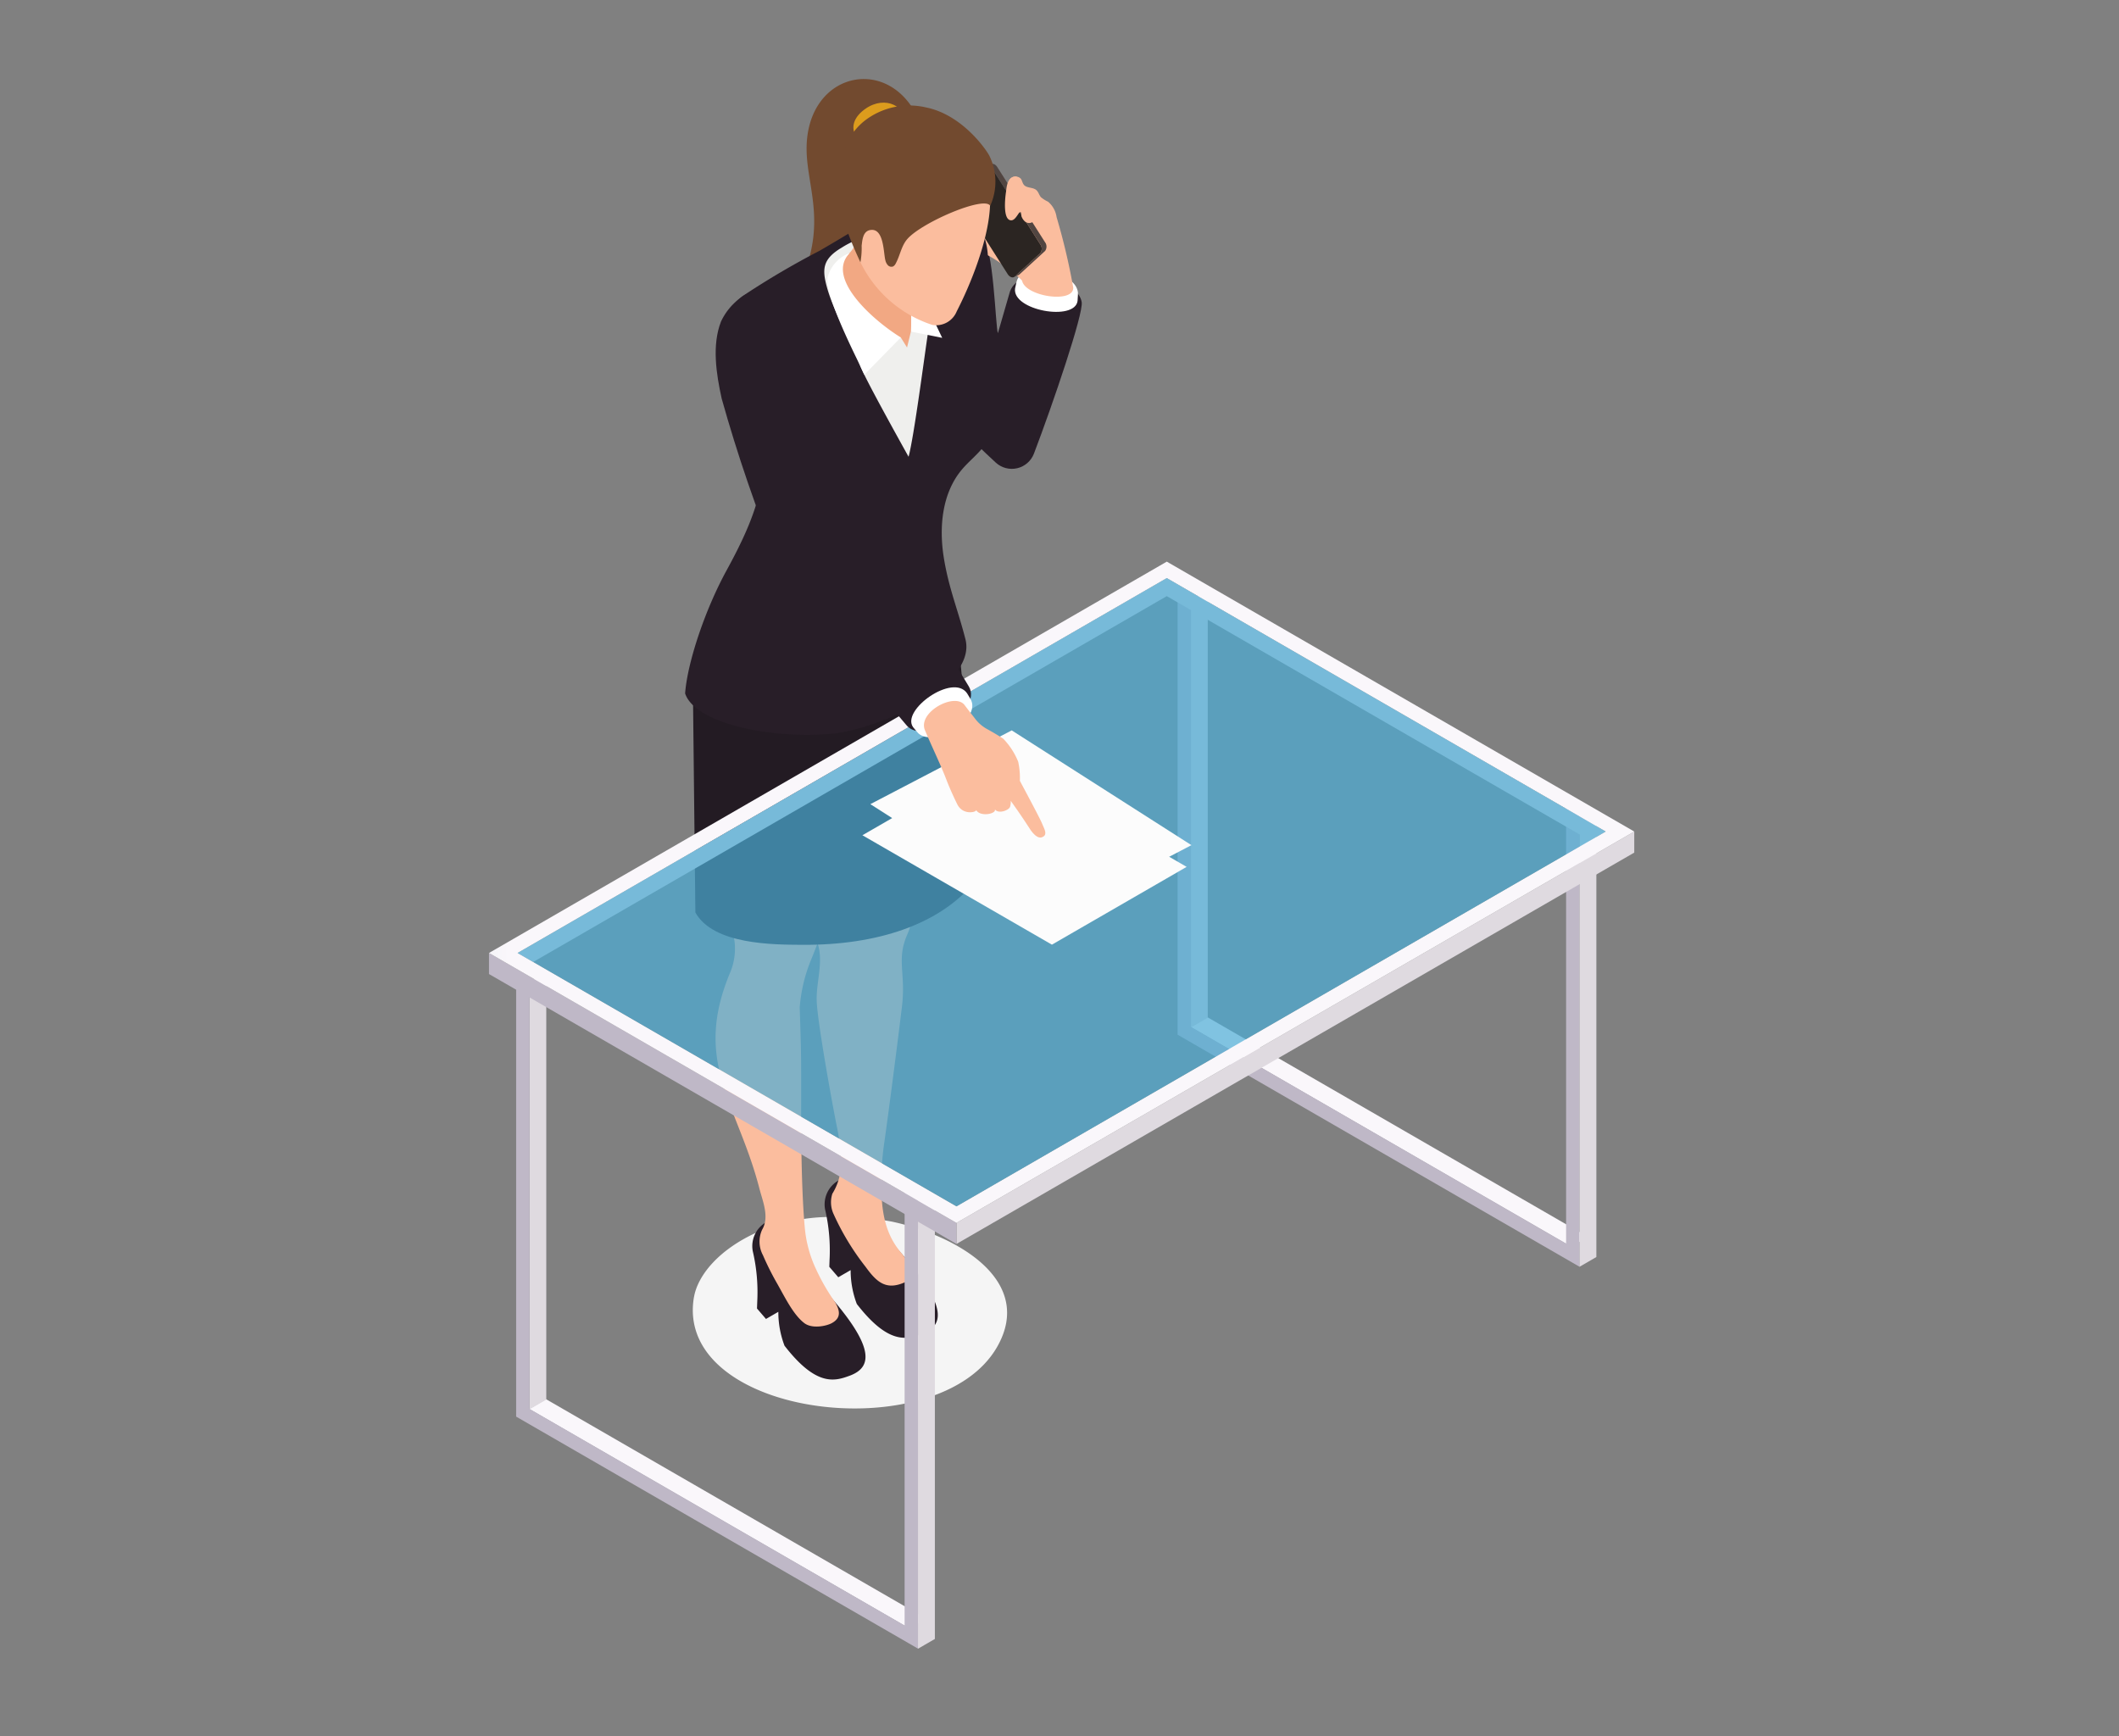 <svg xmlns="http://www.w3.org/2000/svg" xmlns:xlink="http://www.w3.org/1999/xlink" width="260" height="213" viewBox="0 0 260 213">
  <rect x="0" y="0" width="260" height="213" fill="#808080" stroke="none"/>
  <defs>
    <clipPath id="clip-path">
      <rect id="Rectangle_144" data-name="Rectangle 144" width="140.523" height="192.58" fill="none"/>
    </clipPath>
    <clipPath id="clip-path-2">
      <rect id="Rectangle_132" data-name="Rectangle 132" width="140.522" height="192.58" fill="none"/>
    </clipPath>
    <clipPath id="clip-path-3">
      <path id="Path_653" data-name="Path 653" d="M33.388,33.87c1.237,1.387,3.031,3.107,4.573,4.528a2.907,2.907,0,0,0,4.69-1.1c2.343-6.148,6.1-17.206,5.858-18.589-.364-2.073-4.054-3.672-7.092-2.863a2.493,2.493,0,0,0-1.79,1.842l-1.4,4.835c-.3-.8-.526-10.791-1.916-11.715-6.7,13.646-8.138,17.21-2.925,23.063" transform="translate(-30.233 -10.807)" fill="none"/>
    </clipPath>
    <linearGradient id="linear-gradient" x1="-2.49" y1="5.923" x2="-2.404" y2="5.923" gradientUnits="objectBoundingBox">
      <stop offset="0" stop-color="#352835"/>
      <stop offset="0.305" stop-color="#2f232f"/>
      <stop offset="1" stop-color="#281e28"/>
    </linearGradient>
    <clipPath id="clip-path-5">
      <path id="Path_668" data-name="Path 668" d="M47.8,65.114,94.494,92.072l2.073-1.2L49.876,63.918Z" transform="translate(-47.803 -63.918)" fill="none"/>
    </clipPath>
    <linearGradient id="linear-gradient-2" x1="-1.765" y1="2.752" x2="-1.729" y2="2.752" gradientUnits="objectBoundingBox">
      <stop offset="0" stop-color="#f7f5f9"/>
      <stop offset="1" stop-color="#faf7fb"/>
    </linearGradient>
    <clipPath id="clip-path-7">
      <path id="Path_672" data-name="Path 672" d="M2.735,91.135l46.691,26.958,2.073-1.2L4.808,89.937Z" transform="translate(-2.735 -89.937)" fill="none"/>
    </clipPath>
    <linearGradient id="linear-gradient-3" x1="-0.101" y1="1.087" x2="-0.064" y2="1.087" xlink:href="#linear-gradient-2"/>
    <clipPath id="clip-path-9">
      <path id="Path_678" data-name="Path 678" d="M3.515,80.891,83.165,34.9l53.844,31.088L57.358,111.979ZM0,80.891l57.358,33.117,83.165-48.016L83.165,32.877Z" transform="translate(0 -32.877)" fill="none"/>
    </clipPath>
    <linearGradient id="linear-gradient-4" x1="0" y1="1.644" x2="0.013" y2="1.644" xlink:href="#linear-gradient-2"/>
    <clipPath id="clip-path-11">
      <rect id="Rectangle_140" data-name="Rectangle 140" width="133.494" height="77.073" fill="none"/>
    </clipPath>
    <clipPath id="clip-path-12">
      <path id="Path_683" data-name="Path 683" d="M20,14.544a7.537,7.537,0,0,0-3.9,3.748c-1.135,2.9-.589,6.429.081,9.466a189.8,189.8,0,0,0,6.975,20.358c5.109,7.5,15.034,18.865,15.67,19.68,2.008,2.579,9.451-1.736,7.677-4.724-3.391-5.713-13.224-20.34-13.224-20.34-.63-2.139-6.274-22.331-8.718-26.205a4.021,4.021,0,0,0-3.377-2.23A2.852,2.852,0,0,0,20,14.544" transform="translate(-15.445 -14.297)" fill="none"/>
    </clipPath>
    <linearGradient id="linear-gradient-5" x1="-0.286" y1="2.629" x2="-0.254" y2="2.629" xlink:href="#linear-gradient"/>
  </defs>
  <g id="Group_13864" data-name="Group 13864" transform="translate(-940 -2963)">
    <g id="Group_264" data-name="Group 264" transform="translate(1000 2972.698)">
      <g id="Group_263" data-name="Group 263" clip-path="url(#clip-path)">
        <g id="Group_239" data-name="Group 239" transform="translate(0 0)">
          <g id="Group_238" data-name="Group 238" clip-path="url(#clip-path-2)">
            <path id="Path_647" data-name="Path 647" d="M14.076,88.041c-2.55,14.8,30.059,18.736,37.224,6.073,4.538-8.02-4.71-13.544-12.911-15.319a33.818,33.818,0,0,0-7.141-.575,22.888,22.888,0,0,0-9.3,1.819c-4.966,2.212-7.427,5.454-7.867,8" transform="translate(11.073 61.394)" fill="#f5f5f5"/>
            <path id="Path_648" data-name="Path 648" d="M25.986,85.6c-.908-.973-.652-2.019-1.2-3.229-.731-1.6-1.014-2.529-1.864-4.065a1.557,1.557,0,0,0-.794-.769c-.222-.077-.7.173-.938.182A3.384,3.384,0,0,0,18,81.7a22.085,22.085,0,0,1,.555,6.2l-.031.857s1.088,1.261,1.1,1.28l1.518-.877A11.6,11.6,0,0,0,21.9,93.32c3.9,5.034,6.152,4.356,7.973,3.688,2.883-1.055,3.348-3.656-3.883-11.407" transform="translate(14.36 62.09)" fill="#281e28"/>
            <path id="Path_649" data-name="Path 649" d="M17.165,66.063c-4.533,10.968.982,15.989,3.652,26.364.4,1.556,1.253,3.479.331,5.044a3.514,3.514,0,0,0,.1,3.121,34.365,34.365,0,0,0,1.808,3.593c1.012,1.812,1.967,3.735,3.251,4.729.983.764,2.754.367,3.395.014,1.25-.684.922-1.641.409-2.552a25.377,25.377,0,0,1-2.3-3.966,15.1,15.1,0,0,1-1.425-5.172c-.389-4.252-.448-10.312-.448-13.766,0-7.618.034-6.609-.176-13.291a19.331,19.331,0,0,1,1.394-5.835c.843-2.013,3.267-8.259,1.639-9.635-1.14-.965-7.9,3.343-12.131,4.27a7.549,7.549,0,0,1,.5,7.081" transform="translate(12.363 43.708)" fill="#fbbd9e"/>
            <path id="Path_650" data-name="Path 650" d="M30.912,82.759c-.908-.973-.652-2.019-1.2-3.229-.731-1.6-1.014-2.528-1.864-4.065a1.561,1.561,0,0,0-.794-.771c-.222-.076-.7.175-.938.184a3.382,3.382,0,0,0-3.188,3.982,22.109,22.109,0,0,1,.553,6.2l-.031.857s1.088,1.261,1.1,1.28l1.518-.877a11.6,11.6,0,0,0,.756,4.155c3.9,5.034,6.152,4.356,7.973,3.688,2.883-1.055,3.348-3.656-3.883-11.407" transform="translate(18.306 59.813)" fill="#281e28"/>
            <path id="Path_651" data-name="Path 651" d="M32.611,98.643c-2.008-2.456-2.366-5.448-2.285-9.232a35.617,35.617,0,0,1,.367-4.173c.466-3.3,1.325-9.817,2.15-16.556.52-4.245-.72-5.772.674-8.942a8.044,8.044,0,0,0,.677-3.321L22.83,58.19c-.506.917-.077,1.126-.584,2.042,1.194,2.426.067,5.158.144,7.649.081,2.631,1.961,12.931,2.478,15.474a23.847,23.847,0,0,1,.5,4.769,7.08,7.08,0,0,1-1.057,3.449,3.443,3.443,0,0,0,.146,2.483,31.245,31.245,0,0,0,3.922,6.473c1.3,1.8,2.392,2.8,4.41,2.078,1.918-.686,1.86-1.47-.18-3.964" transform="translate(17.818 45.188)" fill="#fbbd9e"/>
            <path id="Path_652" data-name="Path 652" d="M14.2,72.643c2.2,3.971,9.61,3.946,13.064,3.971,9.464.067,16.686-2.6,20.8-7.256.555-.627.456-.908.4-1.729-.809-12.055-1-20.282-2.287-30.661C44.244,38,15.17,40.158,13.886,44.137Z" transform="translate(11.122 29.609)" fill="#231b23"/>
          </g>
        </g>
        <g id="Group_241" data-name="Group 241" transform="translate(54.447 19.463)">
          <g id="Group_240" data-name="Group 240" clip-path="url(#clip-path-3)">
            <rect id="Rectangle_133" data-name="Rectangle 133" width="20.964" height="29.258" transform="translate(-2.447 0.005) rotate(-0.769)" fill="url(#linear-gradient)"/>
          </g>
        </g>
        <g id="Group_243" data-name="Group 243" transform="translate(0 0)">
          <g id="Group_242" data-name="Group 242" clip-path="url(#clip-path-2)">
            <path id="Path_654" data-name="Path 654" d="M43.516,16.807s.031-.569.045-.729c.267-2.782-6.887-4.473-7.54-1.578l-.171.783c-.394,2.7,7.346,4.084,7.667,1.524" transform="translate(28.701 10.405)" fill="#fff"/>
            <path id="Path_655" data-name="Path 655" d="M32.046,14.778c2.384,1.293,3.114.459,7.3,3.91a5.934,5.934,0,0,1,.854.778c.391,1.963,6.388,2.84,6.276.836a79.137,79.137,0,0,0-2.04-8.63,3.02,3.02,0,0,0-1.046-1.891,4.033,4.033,0,0,1-.87-.547c-.229-.258-.3-.636-.555-.866-.425-.387-1.2-.223-1.554-.672-.175-.22-.2-.529-.373-.749a.9.9,0,0,0-1.27.016,4.408,4.408,0,0,0-.542,1.68c-.461-.7-.958-1.974-1.909-2.058a3.561,3.561,0,0,0-1.151.148,1.785,1.785,0,0,0-1.079.614c-.236.351-.119.947.3,1.034.2.041.414-.047.616-.007.326.065.5.416.623.726q.3.748.6,1.5a2.574,2.574,0,0,1,.2,2.071,1.981,1.981,0,0,1-2.271.72,9.511,9.511,0,0,0-1.138-.328c-.584-.11-1.333.04-1.5.607a1.017,1.017,0,0,0,.542,1.113" transform="translate(25.207 5.268)" fill="#fbbd9e"/>
            <path id="Path_656" data-name="Path 656" d="M41.074,15.382l-5.853-9.21c-.2-.321-.517-.466-.749-.364l-.583.259c.232-.1.546.041.749.362l5.853,9.21a.909.909,0,0,1,.018,1.081l-3.15,2.889a.327.327,0,0,1-.1.067l.584-.258a.363.363,0,0,0,.1-.067l3.15-2.889a.909.909,0,0,0-.018-1.081" transform="translate(27.142 4.626)" fill="#514541"/>
            <path id="Path_657" data-name="Path 657" d="M42.014,15.526l-5.853-9.21c-.238-.373-.62-.51-.855-.294L32.156,8.91a.891.891,0,0,0,.011,1.068l5.853,9.21c.238.373.629.522.863.308l3.15-2.889a.909.909,0,0,0-.018-1.081" transform="translate(25.618 4.741)" fill="#2b2522"/>
            <path id="Path_658" data-name="Path 658" d="M40.418,12.484c.486-1.255-.6-2.224-1.565-2.878a7.4,7.4,0,0,1-2.226-1.837c-.131-.2.142-1.115-.1-1.127-1.136-.054-1.178,1.423-1.243,1.857-.155,1.037-.375,3.571.668,3.515.611-.032.983-1.367,1.169-.924.065.157.009.319.074.474a1.478,1.478,0,0,0,.438.618.8.8,0,0,0,.834.083c.153-.085.182-.209.27-.348.448-.7.364.967,1.241.924a.468.468,0,0,0,.438-.357" transform="translate(28.156 5.318)" fill="#fbbd9e"/>
            <path id="Path_659" data-name="Path 659" d="M21.783,8.807c.085,4.32,2.244,8.571-.322,15.047a12.663,12.663,0,0,0,2.08-.214A5.025,5.025,0,0,0,25.5,22.384c2.718-2.743,2.988-3.438,3.139-5.583.524-7.423.394-4.4,4.238-12.909.358-.794,2.415.463,1.9-.342C30.656-2.872,21.608-.264,21.783,8.807" transform="translate(17.188 -0.001)" fill="#724a2f"/>
            <path id="Path_660" data-name="Path 660" d="M26.312,2.354C23.589,4.243,25.021,6.777,27.326,6.8c1.531.013,3.469-1.1,3.739-2.719C31.378,2.2,28.81.622,26.312,2.354" transform="translate(19.885 1.287)" fill="#dc9c1d"/>
            <path id="Path_661" data-name="Path 661" d="M41.539,8.207c3.652-1.954,6.635.639,8.345,4.646,1,2.356.668,5.046.2,7.564s-1.039,5.115-.454,7.607c.421,1.8,1.425,3.425,1.758,5.241a7.419,7.419,0,0,1-1.378,5.758c-.787,1.032-1.833,1.839-2.673,2.831-2.455,2.9-2.838,7.07-2.235,10.824s1.709,6.314,2.653,10C49.2,68.3,37.033,73.906,30.921,74.327c-8.153.564-16.477-1.614-17.559-4.989.256-3.611,2.338-10.06,5.073-15.068s5.352-10.606,4.29-16.212a21.816,21.816,0,0,0-3.092-7.171,14.006,14.006,0,0,1-1.542-4.054A6.132,6.132,0,0,1,20.4,20.6a100.818,100.818,0,0,1,9.458-5.572c4.666-2.7,7.335-4.5,11.681-6.822" transform="translate(10.702 6.04)" fill="#281e28"/>
            <path id="Path_662" data-name="Path 662" d="M33.183,37.869c.659-2.379,1.976-12.551,2.37-15.108.387-2.514.769-5.134.009-7.564a16.863,16.863,0,0,0-.971-2.285,5.3,5.3,0,0,0-1.2-1.79c-.859-.735-2.608-.524-3.737-.524A10.517,10.517,0,0,0,25,12.207c-2.357,1.392-2.446,2.619-1.844,4.835.8,2.972,3,6.732,4.1,9.678.448,1.2,2.961,5.822,5.921,11.148" transform="translate(18.298 8.465)" fill="#efefed"/>
            <path id="Path_663" data-name="Path 663" d="M27.7,12.624l1.884,8.248,3.838.771s-1.19-2.492-2.8-5.889a12.555,12.555,0,0,0-2.917-3.13" transform="translate(22.186 10.111)" fill="#fff"/>
            <path id="Path_664" data-name="Path 664" d="M26.309,10.49c1.707,1.686,6.334,5.621,6.332,5.711-.023,2.584.077,5.5,0,6.381l-.477,1.952L31.4,23.305c-2.3-.348-5.435-3.1-6.229-4.234C24.35,17.9,23.584,16.006,24,14.542a4.842,4.842,0,0,1,1.226-1.725,5.187,5.187,0,0,0,1.084-2.327" transform="translate(19.128 8.402)" fill="#f2a883"/>
            <path id="Path_665" data-name="Path 665" d="M25.8,11.853a4.36,4.36,0,0,0-2.692,2.894c-.236.8.144,3.074,3.5,9.968.333.684.656,1.376.98,2.066l4.477-4.569c-3.445-2.129-9.295-7.326-6.262-10.359" transform="translate(18.465 9.493)" fill="#fff"/>
            <path id="Path_666" data-name="Path 666" d="M24.7,8.515c-.167.906-.855,6.563.983,11a14.966,14.966,0,0,0,9.152,8.4,2.728,2.728,0,0,0,2.982-1.662C40.39,21.239,43.366,13,41.131,9.187c-1.945-3.317-3.849-5.194-6.523-6.118-2.347-.812-8.929.146-9.907,5.446" transform="translate(19.571 2.254)" fill="#fbbd9e"/>
            <path id="Path_667" data-name="Path 667" d="M42.291,7.968c-.447-.854-3.386-5.055-7.784-5.938a8.973,8.973,0,0,0-7.278,1.45,7.322,7.322,0,0,0-2.655,3.6,13.817,13.817,0,0,0-.713,4.47,13.227,13.227,0,0,0,.555,4.423,48.815,48.815,0,0,0,2.049,5.062,9.836,9.836,0,0,0,.151-2.044c.081-.6.126-1.7.972-1.9,1.79-.409,1.691,2.8,1.943,3.713a1.281,1.281,0,0,0,.321.605.583.583,0,0,0,.639.124.828.828,0,0,0,.308-.357c.528-.974.69-2.152,1.414-2.99,1.769-2.046,9.527-5.37,10.172-4.077a7.167,7.167,0,0,0-.1-6.147" transform="translate(19.108 1.451)" fill="#724a2f"/>
          </g>
        </g>
        <g id="Group_245" data-name="Group 245" transform="translate(86.089 115.111)">
          <g id="Group_244" data-name="Group 244" clip-path="url(#clip-path-5)">
            <rect id="Rectangle_135" data-name="Rectangle 135" width="48.764" height="28.154" transform="translate(0 0)" fill="url(#linear-gradient-2)"/>
          </g>
        </g>
        <g id="Group_247" data-name="Group 247" transform="translate(0 0)">
          <g id="Group_246" data-name="Group 246" clip-path="url(#clip-path-2)">
            <path id="Path_669" data-name="Path 669" d="M49.891,35.093V87.056l-2.073,1.2v-52.7Z" transform="translate(38.299 28.106)" fill="#dfdae0"/>
            <path id="Path_670" data-name="Path 670" d="M94.583,60.937v53.921L48.555,88.285v-52.5l-1.639-.8V89.233L96.224,117.7V61.884Z" transform="translate(37.576 28.018)" fill="#bfb8c7"/>
            <path id="Path_671" data-name="Path 671" d="M76.368,50.346v54.2l-2.073,1.2V49.921Z" transform="translate(59.504 39.983)" fill="#dfdae0"/>
          </g>
        </g>
        <g id="Group_249" data-name="Group 249" transform="translate(4.926 161.969)">
          <g id="Group_248" data-name="Group 248" clip-path="url(#clip-path-7)">
            <rect id="Rectangle_137" data-name="Rectangle 137" width="48.764" height="28.156" transform="translate(0)" fill="url(#linear-gradient-3)"/>
          </g>
        </g>
        <g id="Group_251" data-name="Group 251" transform="translate(0 0)">
          <g id="Group_250" data-name="Group 250" clip-path="url(#clip-path-2)">
            <path id="Path_673" data-name="Path 673" d="M4.824,61.112v51.964l-2.073,1.2v-52.7Z" transform="translate(2.203 48.946)" fill="#dfdae0"/>
            <path id="Path_674" data-name="Path 674" d="M49.515,86.956v53.921L3.488,114.3V61.8L1.849,61v54.249l49.307,28.467V87.9Z" transform="translate(1.481 48.858)" fill="#bfb8c7"/>
            <path id="Path_675" data-name="Path 675" d="M31.3,76.366v54.2l-2.073,1.2V75.941Z" transform="translate(23.408 60.822)" fill="#dfdae0"/>
            <path id="Path_676" data-name="Path 676" d="M115.014,51.265,31.849,99.281v2.583l83.165-48.014Z" transform="translate(25.509 41.059)" fill="#dfdae0"/>
            <path id="Path_677" data-name="Path 677" d="M0,62.123,57.358,95.238V92.654L0,59.538Z" transform="translate(0 47.685)" fill="#bfb8c7"/>
          </g>
        </g>
        <g id="Group_253" data-name="Group 253" transform="translate(0 59.209)">
          <g id="Group_252" data-name="Group 252" clip-path="url(#clip-path-9)">
            <rect id="Rectangle_139" data-name="Rectangle 139" width="140.522" height="81.131" transform="translate(0 0)" fill="url(#linear-gradient-4)"/>
          </g>
        </g>
        <g id="Group_258" data-name="Group 258" transform="translate(0 0)">
          <g id="Group_257" data-name="Group 257" clip-path="url(#clip-path-2)">
            <path id="Path_679" data-name="Path 679" d="M81.6,36.208,3.862,81.091l-1.911-1.1L81.6,34,135.446,65.09l-1.911,1.1Z" transform="translate(1.563 27.235)" fill="#dfdae0"/>
            <g id="Group_256" data-name="Group 256" transform="translate(3.515 61.238)" opacity="0.7" style="mix-blend-mode: screen;isolation: isolate">
              <g id="Group_255" data-name="Group 255">
                <g id="Group_254" data-name="Group 254" clip-path="url(#clip-path-11)">
                  <path id="Path_680" data-name="Path 680" d="M55.8,111.076,1.951,79.989,81.6,34,135.446,65.09Z" transform="translate(-1.952 -34.004)" fill="#4badd6"/>
                </g>
              </g>
            </g>
            <path id="Path_681" data-name="Path 681" d="M25.982,53.425l17.346-9.051L65.377,58.456,48.032,67.51Z" transform="translate(20.81 35.539)" fill="#fcfcfc"/>
            <path id="Path_682" data-name="Path 682" d="M25.441,55.763l16.532-9.545L65.225,59.642,48.693,69.187Z" transform="translate(20.376 37.017)" fill="#fcfcfc"/>
          </g>
        </g>
        <g id="Group_260" data-name="Group 260" transform="translate(27.815 25.748)">
          <g id="Group_259" data-name="Group 259" clip-path="url(#clip-path-12)">
            <rect id="Rectangle_142" data-name="Rectangle 142" width="55.951" height="65.17" transform="translate(-23.919 12.653) rotate(-28.36)" fill="url(#linear-gradient-5)"/>
          </g>
        </g>
        <g id="Group_262" data-name="Group 262" transform="translate(0 0)">
          <g id="Group_261" data-name="Group 261" clip-path="url(#clip-path-2)">
            <path id="Path_684" data-name="Path 684" d="M29,46.335s.369.434.468.562c1.718,2.2,8.079-1.484,6.563-4.038l-.414-.686c-1.734-2.518-8.144,2.08-6.617,4.162" transform="translate(23.041 33.19)" fill="#fff"/>
            <path id="Path_685" data-name="Path 685" d="M44.086,57.318c-.195-.515-2.68-5.145-2.68-5.145A9.5,9.5,0,0,0,41.2,49.83a8.771,8.771,0,0,0-1.826-2.82c-.238-.169-1.129-.719-1.967-1.178a4.66,4.66,0,0,1-1.493-1.279c-.3-.4-.71-.9-1.295-1.68-1.2-1.587-5.8.875-4.857,3.1.8,1.895,1.671,3.688,2.447,5.592A37.617,37.617,0,0,0,33.751,55.1c.72,1.349,2.392.9,2.285.647.524.915,2.584.445,2.289-.1.411.638,1.758.146,1.882-.312a2.146,2.146,0,0,0,.077-.71c.747,1.043,1.448,2.051,2.3,3.368.171.268.918,1.419,1.594,1.068.706-.3.162-1.079-.088-1.741" transform="translate(23.733 33.933)" fill="#fbbd9e"/>
          </g>
        </g>
      </g>
    </g>
    <rect id="Rectangle_4810" data-name="Rectangle 4810" width="260" height="213" transform="translate(940 2963)" fill="none" opacity="0.129"/>
  </g>
</svg>
